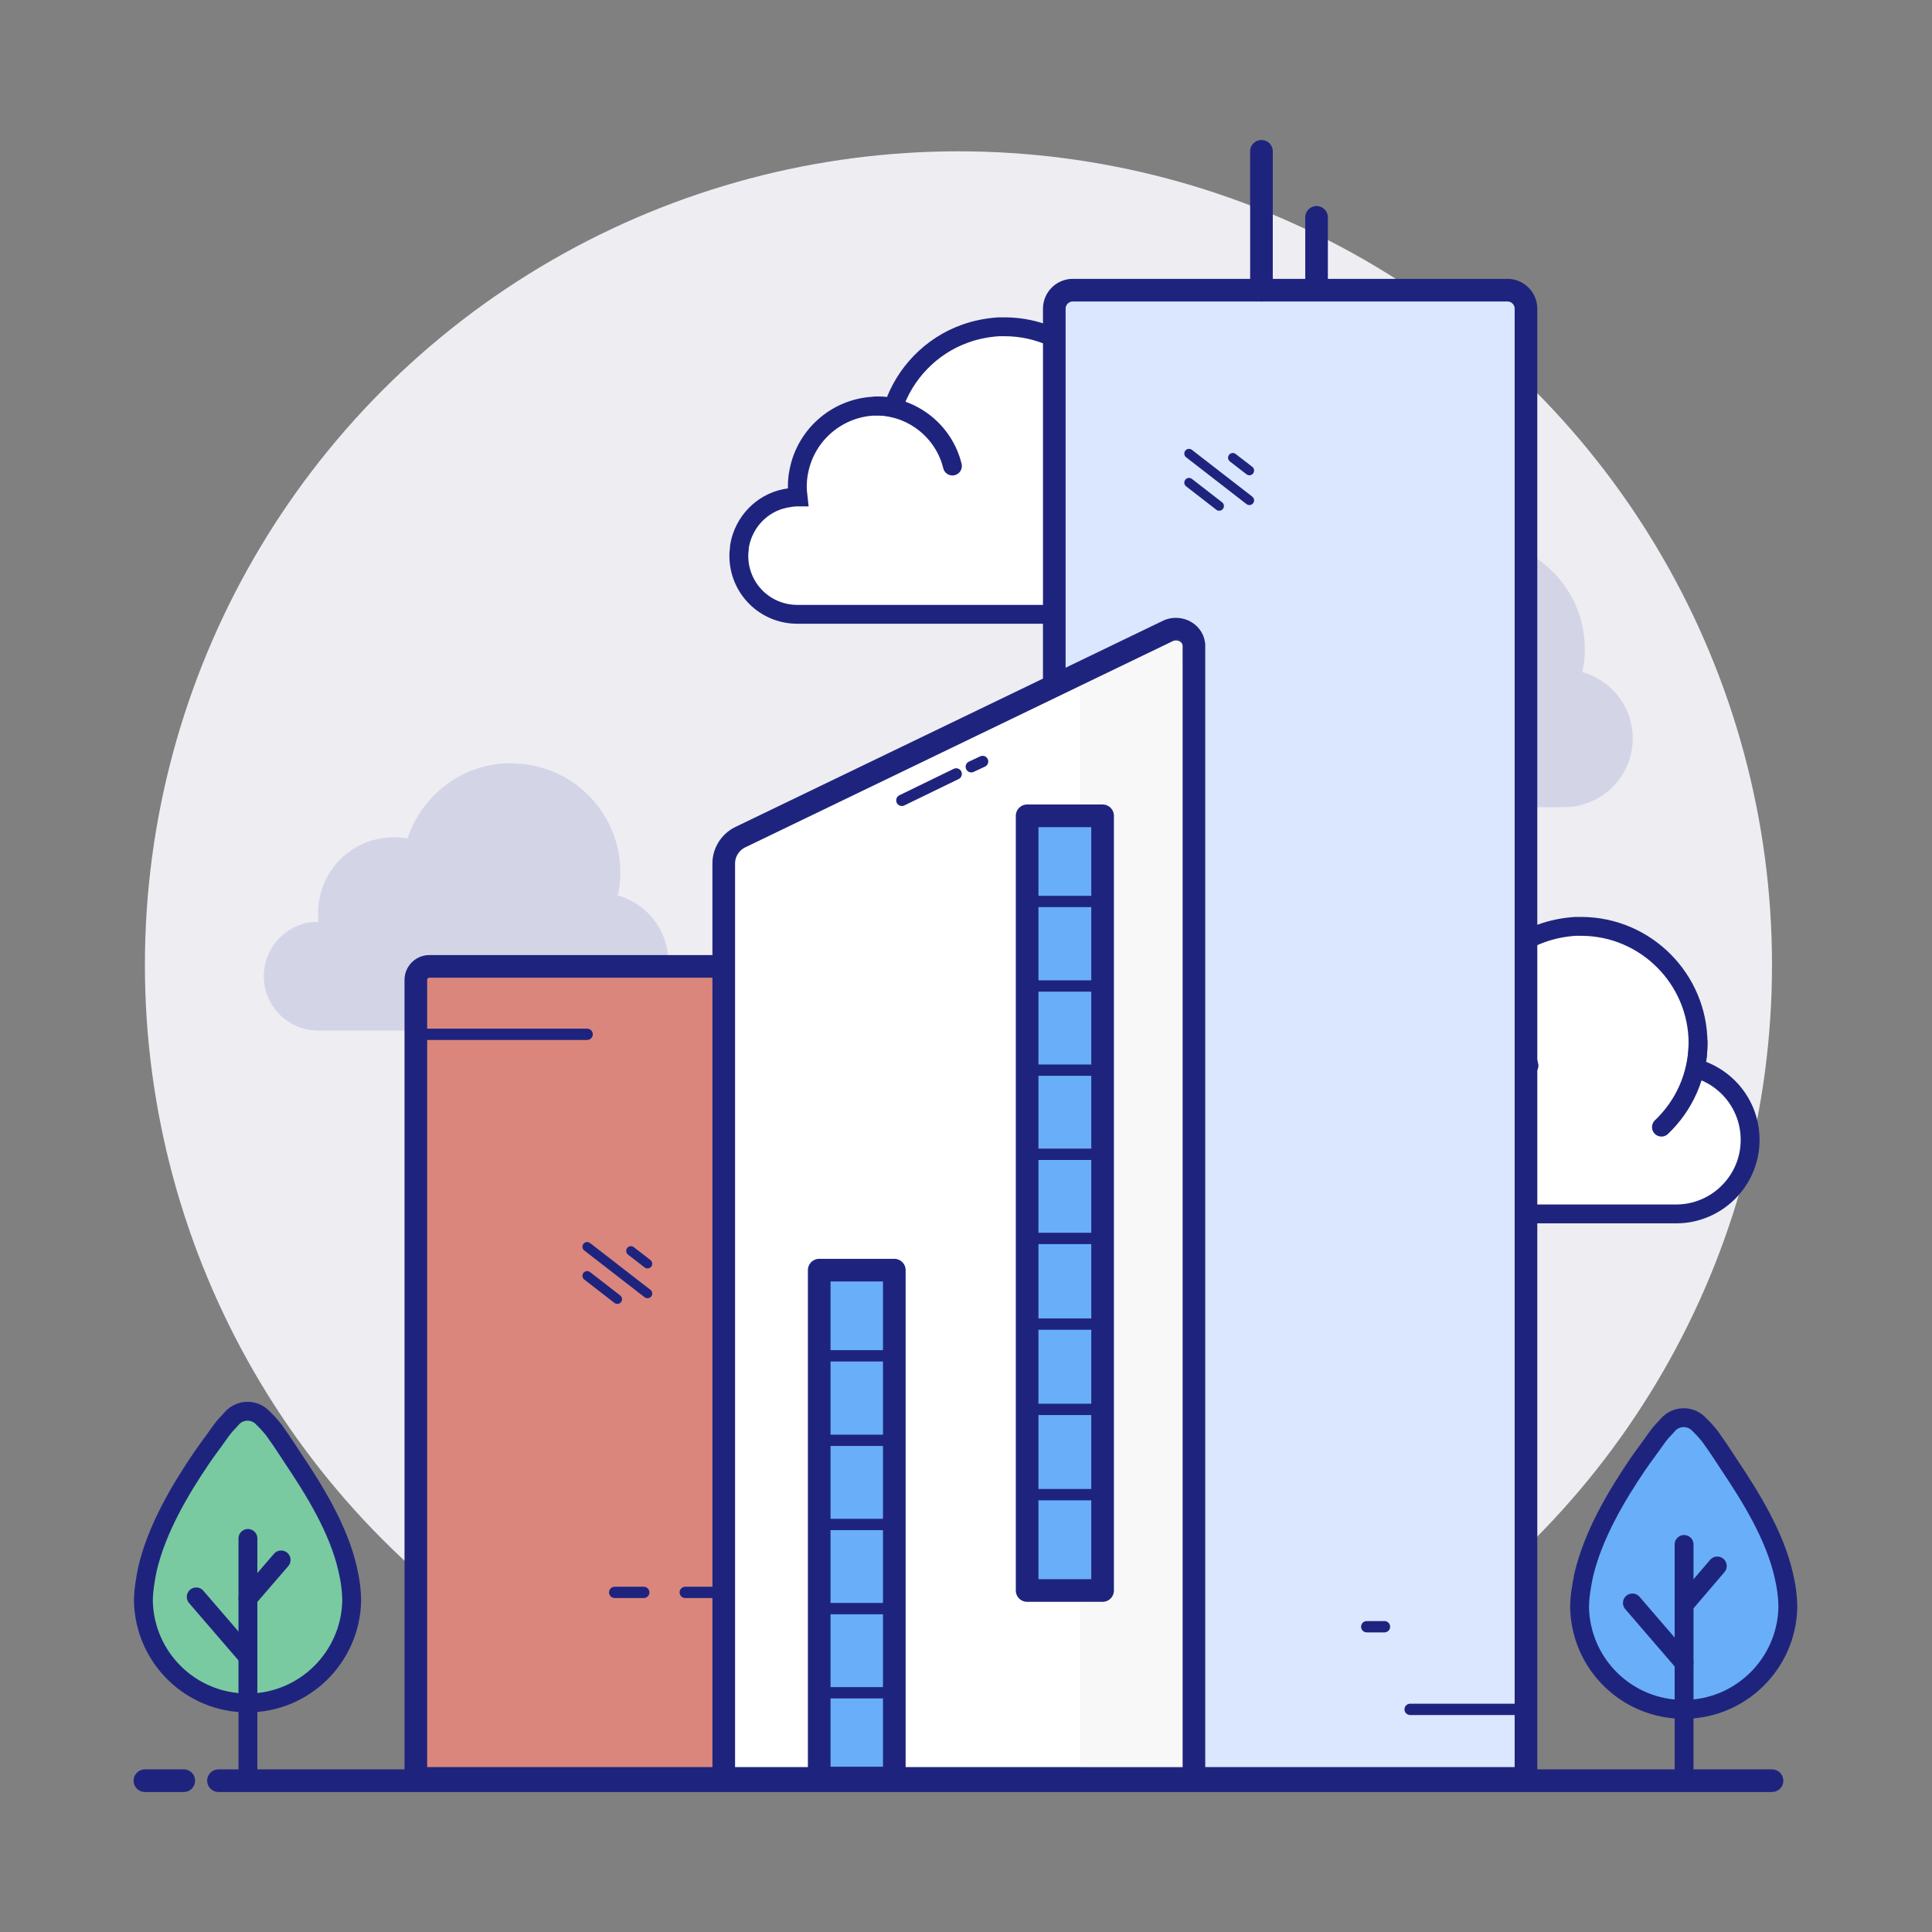 <?xml version="1.0" ?><!DOCTYPE svg  PUBLIC '-//W3C//DTD SVG 1.1//EN'  'http://www.w3.org/Graphics/SVG/1.1/DTD/svg11.dtd'><svg id="Layer_1" style="enable-background:new 0 0 512 512;" version="1.1" viewBox="0 0 512 512" xml:space="preserve" xmlns="http://www.w3.org/2000/svg" xmlns:xlink="http://www.w3.org/1999/xlink"><rect x="0" y="0" width="512" height="512" fill="#808080" stroke="none"/><style type="text/css">
	.st0{fill:#EEEDF2;}
	.st1{fill:none;stroke:#1E247E;stroke-width:6;stroke-linecap:round;stroke-miterlimit:10;}
	.st2{fill:#EFC12F;stroke:#1E247E;stroke-width:6;stroke-linecap:round;stroke-miterlimit:10;}
	.st3{fill:none;stroke:#1E247E;stroke-width:3;stroke-linecap:round;stroke-miterlimit:10;}
	.st4{fill:#FFFFFF;stroke:#1E247E;stroke-width:3;stroke-linecap:round;stroke-miterlimit:10;}
	.st5{fill:#FCF5F2;stroke:#1E247E;stroke-width:5;stroke-linecap:round;stroke-miterlimit:10;}
	.st6{fill:#FCF5F2;stroke:#1E247E;stroke-width:6;stroke-linecap:round;stroke-miterlimit:10;}
	.st7{fill:#1E247E;}
	.st8{fill:none;stroke:#1E247E;stroke-width:4;stroke-linecap:round;stroke-miterlimit:10;}
	.st9{fill:#EAB8B1;}
	.st10{fill:#DC9695;stroke:#1E247E;stroke-width:4;stroke-linecap:round;stroke-miterlimit:10;}
	.st11{fill:#EECED1;stroke:#1E247E;stroke-width:3;stroke-linecap:round;stroke-miterlimit:10;}
	.st12{fill:#CB7272;stroke:#1E247E;stroke-width:3;stroke-linecap:round;stroke-miterlimit:10;}
	.st13{fill:#D3D5E7;stroke:#1E247E;stroke-width:6;stroke-linecap:round;stroke-miterlimit:10;}
	.st14{fill:#D3D5E7;}
	.st15{fill:#FFFFFF;stroke:#1E247E;stroke-width:5;stroke-linecap:round;stroke-miterlimit:10;}
	.st16{fill:#FFFFFF;stroke:#1E247E;stroke-width:4;stroke-linecap:round;stroke-miterlimit:10;}
	.st17{fill:#ECECEE;}
	.st18{fill:#DA867D;stroke:#1E247E;stroke-width:4;stroke-linecap:round;stroke-miterlimit:10;}
	.st19{fill:#FCF5F2;stroke:#1E247E;stroke-width:4;stroke-linecap:round;stroke-miterlimit:10;}
	.st20{fill:#69AEF8;stroke:#1E247E;stroke-width:6;stroke-linecap:round;stroke-miterlimit:10;}
	.st21{opacity:0.4;fill:#FFFFFF;}
	.st22{opacity:0.7;fill:#FFFFFF;}
	.st23{fill:#69ADF7;stroke:#1E247E;stroke-width:2.5;stroke-linecap:round;stroke-miterlimit:10;}
	.st24{fill:none;stroke:#FFFFFF;stroke-width:7;stroke-linecap:round;stroke-miterlimit:10;}
	.st25{fill:none;stroke:#1E247E;stroke-width:2.5;stroke-linecap:round;stroke-miterlimit:10;}
	.st26{fill:#F0C330;stroke:#1E247E;stroke-width:6;stroke-linecap:round;stroke-miterlimit:10;}
	.st27{opacity:0.3;}
	.st28{fill:#FFFFFF;}
	.st29{fill:#79CAA1;stroke:#1E247E;stroke-width:6;stroke-linecap:round;stroke-miterlimit:10;}
	.st30{fill:#DA867D;stroke:#1E247E;stroke-width:6;stroke-linecap:round;stroke-miterlimit:10;}
	.st31{fill:#FFFFFF;stroke:#1E247E;stroke-width:6;stroke-linecap:round;stroke-miterlimit:10;}
	.st32{fill:#DBE7FE;stroke:#1E247E;stroke-width:5;stroke-linecap:round;stroke-miterlimit:10;}
	.st33{fill:#F2F3F3;}
	.st34{fill:none;stroke:#1E247E;stroke-width:6;stroke-linecap:round;stroke-linejoin:round;stroke-miterlimit:10;}
	.st35{fill:#DBE7FE;stroke:#1E247E;stroke-width:6;stroke-linecap:round;stroke-linejoin:round;stroke-miterlimit:10;}
	.st36{fill:#EFC230;stroke:#1E247E;stroke-width:6;stroke-linecap:round;stroke-linejoin:round;stroke-miterlimit:10;}
	.st37{fill:none;stroke:#1E247E;stroke-width:3;stroke-linecap:round;stroke-linejoin:round;stroke-miterlimit:10;}
	.st38{fill:#F0C330;stroke:#1E247E;stroke-width:6;stroke-linecap:round;stroke-linejoin:round;stroke-miterlimit:10;}
	.st39{fill:#79CAA1;stroke:#1E247E;stroke-width:6;stroke-linecap:round;stroke-linejoin:round;stroke-miterlimit:10;}
	.st40{fill:#FFFFFF;stroke:#1E247E;stroke-width:6;stroke-linecap:round;stroke-linejoin:round;stroke-miterlimit:10;}
	.st41{fill:#DA867D;stroke:#1E247E;stroke-width:6;stroke-linecap:round;stroke-linejoin:round;stroke-miterlimit:10;}
	.st42{fill:#DBE7FE;stroke:#1E247E;stroke-width:6;stroke-linejoin:round;stroke-miterlimit:10;}
	.st43{fill:none;stroke:#1E247E;stroke-width:6;stroke-linejoin:round;stroke-miterlimit:10;}
	.st44{opacity:0.7;}
	.st45{fill:#FFFFFF;stroke:#1E247E;stroke-width:6;stroke-linejoin:round;stroke-miterlimit:10;}
	.st46{fill:none;stroke:#FFFFFF;stroke-width:3;stroke-linecap:round;stroke-linejoin:round;stroke-miterlimit:10;}
	.st47{fill:none;stroke:#1E247E;stroke-width:5;stroke-linecap:round;stroke-miterlimit:10;}
	.st48{fill:#DBE7FE;stroke:#1E247E;stroke-width:6;stroke-linecap:round;stroke-miterlimit:10;}
	.st49{opacity:0.1;fill:#BDBDBD;}
	.st50{fill:#69AEF8;stroke:#1E247E;stroke-width:6;stroke-linecap:round;stroke-linejoin:round;stroke-miterlimit:10;}
	.st51{fill:#79CAA1;stroke:#1E247E;stroke-width:5;stroke-miterlimit:10;}
	.st52{fill:#D2D4E6;stroke:#1E247E;stroke-width:5;stroke-linecap:round;stroke-miterlimit:10;}
	.st53{fill:#69AEF8;stroke:#1E247E;stroke-width:5;stroke-miterlimit:10;}
	.st54{opacity:0.2;fill:none;stroke:#1E247E;stroke-width:5;stroke-linecap:round;stroke-miterlimit:10;}
	.st55{fill:none;stroke:#1E247E;stroke-width:2.5;stroke-linecap:round;stroke-linejoin:round;stroke-miterlimit:10;}
	.st56{fill:#69AEF8;stroke:#1E247E;stroke-width:6;stroke-miterlimit:10;}
	.st57{fill:#DBE7FE;}
	.st58{fill:#FFFFFF;stroke:#1E247E;stroke-width:6;stroke-miterlimit:10;}
	.st59{fill:#D9857D;stroke:#1E247E;stroke-width:5;stroke-miterlimit:10;}
	.st60{fill:none;stroke:#D3D5E7;stroke-width:4.79;stroke-linecap:round;stroke-miterlimit:10;}
	.st61{fill:#D2D4E6;stroke:#D3D5E7;stroke-width:4.79;stroke-linecap:round;stroke-miterlimit:10;}
	.st62{fill:#D2D4E6;stroke:#D3D5E7;stroke-width:5.5;stroke-linecap:round;stroke-miterlimit:10;}
	.st63{fill:none;stroke:#D3D5E7;stroke-width:5.5;stroke-linecap:round;stroke-miterlimit:10;}
	.st64{fill:#79CAA1;}
	.st65{fill:#F0C330;}
	.st66{fill:#79CAA1;stroke:#1E247E;stroke-width:6;stroke-miterlimit:10;}
	.st67{opacity:0.8;fill:#FFFFFF;}
	.st68{fill:#DA867D;stroke:#1E247E;stroke-width:6;stroke-miterlimit:10;}
	.st69{fill:#F0C330;stroke:#1E247E;stroke-width:5;stroke-miterlimit:10;}
	.st70{fill:#D2D4E6;}
	.st71{fill:#EEBDBC;stroke:#D3D5E7;stroke-width:5.5;stroke-linecap:round;stroke-miterlimit:10;}
	.st72{fill:#D3D5E7;stroke:#D3D5E7;stroke-width:5.5;stroke-linecap:round;stroke-miterlimit:10;}
</style><g><g id="Office"><circle class="st0" cx="254" cy="255.7" id="Background_20_" r="215.6"/><g id="Bottom_line_17_"><line class="st1" id="Right_52_" x1="57.9" x2="469.6" y1="471.9" y2="471.9"/><line class="st1" id="Left_53_" x1="38.4" x2="48.7" y1="471.9" y2="471.9"/></g><g id="Clouds_3_"><g id="Secondary_cloud__x23_2_1_"><path class="st15" d="M463.8,302.1c0,10.8-8.8,19.6-19.6,19.6h-80.1c-8.6,0-15.5-6.9-15.5-15.5       c0-0.5,0-1,0.1-1.6c0-0.4,0.1-0.7,0.1-1.1c1.1-6.2,5.8-11.2,12-12.5c1.1-0.2,2.2-0.4,3.3-0.4c0.1,0,0.1,0,0.2,0       c-0.1-0.9-0.2-1.7-0.2-2.6c0-1.4,0.1-2.8,0.4-4.2c1.9-9.9,10.6-17.3,21-17.3c1.4,0,2.7,0.1,4,0.4c3-9.1,10.1-16.4,19.1-19.6       c2.8-1,5.8-1.6,8.9-1.8c0.5,0,1,0,1.5,0c0.1,0,0.1,0,0.2,0c17,0.1,30.8,14,30.8,31c0,2.3-0.2,4.5-0.7,6.6       C457.7,285.4,463.8,293,463.8,302.1z" id="Shape_86_"/><path class="st15" d="M450,276.1c0,8.9-3.7,16.9-9.7,22.6" id="Line__x23_2_7_"/><path class="st47" d="M384.9,266.5c9.8,0,18.1,6.8,20.3,15.9" id="Line__x23_1_7_"/></g><g id="Primary_cloud__x23_1"><path class="st15" d="M311,143.2c0,10.8-8.8,19.6-19.6,19.6h-80.1c-8.6,0-15.5-6.9-15.5-15.5c0-0.5,0-1,0.1-1.6       c0-0.4,0.1-0.7,0.1-1.1c1.1-6.2,5.8-11.2,12-12.5c1.1-0.2,2.2-0.4,3.3-0.4c0.1,0,0.1,0,0.2,0c-0.1-0.9-0.2-1.7-0.2-2.6       c0-1.4,0.1-2.8,0.4-4.2c1.9-9.9,10.6-17.3,21-17.3c1.4,0,2.7,0.1,4,0.4c3-9.1,10.1-16.4,19.1-19.6c2.8-1,5.8-1.6,8.9-1.8       c0.5,0,1,0,1.5,0c0.1,0,0.1,0,0.2,0c17,0.1,30.8,14,30.8,31c0,2.3-0.2,4.5-0.7,6.6C304.9,126.5,311,134.1,311,143.2z" id="Shape_85_"/><path class="st15" d="M297.2,117.2c0,8.9-3.7,16.9-9.7,22.6" id="Line__x23_2_6_"/><path class="st47" d="M232.1,107.6c9.8,0,18.1,6.8,20.3,15.9" id="Line__x23_1_6_"/></g><path class="st14" d="M432.7,195.7c0,10.1-8.2,18.2-18.2,18.2h-74.6c-8,0-14.4-6.5-14.4-14.4      c0-0.5,0-1,0.1-1.4c0-0.3,0.1-0.7,0.1-1c1-5.8,5.4-10.4,11.1-11.7c1-0.2,2-0.3,3.1-0.3c0,0,0.1,0,0.1,0      c-0.1-0.8-0.1-1.6-0.1-2.4c0-1.3,0.1-2.6,0.4-3.9c1.8-9.2,9.9-16.1,19.6-16.1c1.3,0,2.5,0.1,3.7,0.3c2.8-8.5,9.4-15.3,17.8-18.3      c2.6-0.9,5.4-1.5,8.3-1.6c0.5,0,0.9,0,1.4,0c0.1,0,0.1,0,0.2,0c15.9,0.1,28.7,13,28.7,28.9c0,2.1-0.2,4.2-0.7,6.1      C427,180.2,432.7,187.3,432.7,195.7z" id="Secondary_cloud__x23_2"/><path class="st14" d="M177.1,254.9c0,10.1-8.2,18.2-18.2,18.2H84.3c-8,0-14.4-6.5-14.4-14.4      c0-0.5,0-1,0.1-1.4c0-0.3,0.1-0.7,0.1-1c1-5.8,5.4-10.4,11.1-11.7c1-0.2,2-0.3,3.1-0.3c0,0,0.1,0,0.1,0      c-0.1-0.8-0.1-1.6-0.1-2.4c0-1.3,0.1-2.6,0.4-3.9c1.8-9.2,9.9-16.1,19.6-16.1c1.3,0,2.5,0.1,3.7,0.3c2.8-8.5,9.4-15.3,17.8-18.3      c2.6-0.9,5.4-1.5,8.3-1.6c0.5,0,0.9,0,1.4,0c0.1,0,0.1,0,0.2,0c15.9,0.1,28.7,13,28.7,28.9c0,2.1-0.2,4.2-0.7,6.1      C171.4,239.4,177.1,246.5,177.1,254.9z" id="Secondary_cloud__x23_1"/></g><g id="Buildings"><g id="Left_51_"><path class="st30" d="M235.2,471.3h-125V259.7c0-2,1.6-3.6,3.6-3.6h117.7c2,0,3.6,1.6,3.6,3.6V471.3z" id="Shape_84_"/><line class="st3" id="Top_line_5_" x1="110.2" x2="155.6" y1="274.1" y2="274.1"/><g id="Bottom_line_16_"><line class="st3" id="Right_51_" x1="181.6" x2="208.3" y1="422" y2="422"/><line class="st3" id="Left_52_" x1="162.9" x2="170.6" y1="422" y2="422"/></g><g id="Lines_36_"><line class="st25" id="Bottom_71_" x1="155.6" x2="163.6" y1="338.1" y2="344.3"/><line class="st25" id="Middle_59_" x1="155.6" x2="171.6" y1="330.4" y2="342.8"/><line class="st25" id="Top_73_" x1="167.2" x2="171.6" y1="331.5" y2="334.9"/></g></g><g id="Right_49_"><path class="st48" d="M404.4,471.3h-125V81.8c0-2.7,2.2-4.9,4.9-4.9h115.2c2.7,0,4.9,2.2,4.9,4.9V471.3z" id="Shape_83_"/><g id="Antenna"><line class="st1" id="Left_50_" x1="334.3" x2="334.3" y1="76.9" y2="40.1"/><line class="st1" id="Right_50_" x1="348.9" x2="348.9" y1="76.8" y2="57.6"/></g><g id="Bottom_lines_1_"><line class="st3" id="Bottom_70_" x1="373.7" x2="405.2" y1="453" y2="453"/><line class="st3" id="Top_72_" x1="362.2" x2="366.9" y1="431.1" y2="431.1"/></g><g id="Lines_35_"><line class="st25" id="Bottom_69_" x1="315.1" x2="323.1" y1="127.9" y2="134.1"/><line class="st25" id="Middle_58_" x1="315.1" x2="331.1" y1="120.2" y2="132.6"/><line class="st25" id="Top_71_" x1="326.7" x2="331.1" y1="121.3" y2="124.7"/></g></g><g id="Middle_57_"><path class="st31" d="M314,471.3H194.3c-1.4,0-2.5-1.1-2.5-2.5v-240c0-2.9,1.7-5.6,4.3-6.9l113-54.5       c3-1.7,6.9,0,7.3,3.4c0,0.2,0,0.4,0,0.6v297.3C316.4,470.2,315.3,471.3,314,471.3z" id="Shape_82_"/><path class="st49" d="M313.5,175.9v292.6h-27.3V181.7l20.1-9.7l5.5-2.6c0,0,1.2-0.3,1.6,0.9V175.9z" id="Shadow_56_"/><g id="Windows"><g id="Right_48_"><rect class="st50" height="205.3" id="Shape_81_" width="20" x="272.2" y="216.2"/><line class="st3" id="_x38_th" x1="272.2" x2="292.1" y1="396.1" y2="396.1"/><line class="st3" id="_x37_th" x1="272.2" x2="292.1" y1="373.5" y2="373.5"/><line class="st3" id="_x36_th_1_" x1="272.2" x2="292.1" y1="350.9" y2="350.9"/><line class="st3" id="_x35_th_4_" x1="272.2" x2="292.1" y1="328.2" y2="328.2"/><line class="st3" id="_x34_th_10_" x1="272.2" x2="292.1" y1="305.9" y2="305.9"/><line class="st3" id="_x33_rd_22_" x1="272.2" x2="292.1" y1="283.6" y2="283.6"/><line class="st3" id="_x32_nd_23_" x1="272.2" x2="292.1" y1="261.3" y2="261.3"/><line class="st3" id="_x31_st_23_" x1="272.2" x2="292.1" y1="238.9" y2="238.9"/></g><g id="Left_49_"><rect class="st50" height="134.6" id="Shape_80_" width="19.9" x="217.1" y="336.6"/><line class="st3" id="_x35_th_3_" x1="217.1" x2="237.1" y1="448.6" y2="448.6"/><line class="st3" id="_x34_th_9_" x1="217.1" x2="237.1" y1="426.3" y2="426.3"/><line class="st3" id="_x33_rd_21_" x1="217.1" x2="237.1" y1="404" y2="404"/><line class="st3" id="_x32_nd_22_" x1="217.1" x2="237.1" y1="381.7" y2="381.7"/><line class="st3" id="_x31_st_22_" x1="217.1" x2="237.1" y1="359.3" y2="359.3"/></g></g><g id="Lines_34_"><line class="st3" id="Right_47_" x1="257.4" x2="260.4" y1="203.2" y2="201.8"/><line class="st3" id="Left_48_" x1="239" x2="253.4" y1="212.1" y2="205.1"/></g></g></g><g id="Trees_1_"><g id="Left_47_"><path class="st51" d="M70.9,377c0.9,1,1.7,1.9,2.4,3c1.6,2.2,2.9,4.3,4.3,6.4c5.7,8.5,12.1,18.8,14.5,29.3       c0.7,2.9,1.1,5.9,1.1,8.7c-0.4,14.9-12.6,26.9-27.6,26.9c-15,0-27.2-11.9-27.6-26.9c0-2.8,0.5-5.8,1.1-8.7       c2.5-10.6,8.6-20.9,14.3-29.3c1.5-2.2,3.2-4.4,4.8-6.7c0.7-1,1.5-2,2.4-2.9l0.9-1c2.2-2.4,6-2.4,8.2,0L70.9,377z" id="Shape_79_"/><line class="st52" id="Base_line" x1="65.7" x2="65.7" y1="407.7" y2="470"/><line class="st52" id="Left_line_2_" x1="65.7" x2="52" y1="439.1" y2="423.2"/><line class="st52" id="Right_line_2_" x1="65.7" x2="74.5" y1="423.6" y2="413.4"/></g><g id="Right_46_"><path class="st53" d="M451.5,378.7c0.9,1,1.7,1.9,2.4,3c1.6,2.2,2.9,4.3,4.3,6.4c5.7,8.5,12.1,18.8,14.5,29.3       c0.7,2.9,1.1,5.9,1.1,8.7c-0.4,14.9-12.6,26.9-27.6,26.9c-15,0-27.2-11.9-27.6-26.9c0-2.8,0.5-5.8,1.1-8.7       c2.5-10.6,8.6-20.9,14.3-29.3c1.5-2.2,3.2-4.4,4.8-6.7c0.7-1,1.5-2,2.4-2.9l0.9-1c2.2-2.4,6-2.4,8.2,0L451.5,378.7z" id="Shape_78_"/><line class="st52" id="Base_line_1_" x1="446.3" x2="446.3" y1="409.3" y2="471.6"/><line class="st52" id="Left_line_1_" x1="446.3" x2="432.6" y1="440.7" y2="424.8"/><line class="st52" id="Right_line_1_" x1="446.3" x2="455.1" y1="425.3" y2="415"/></g></g></g></g></svg>